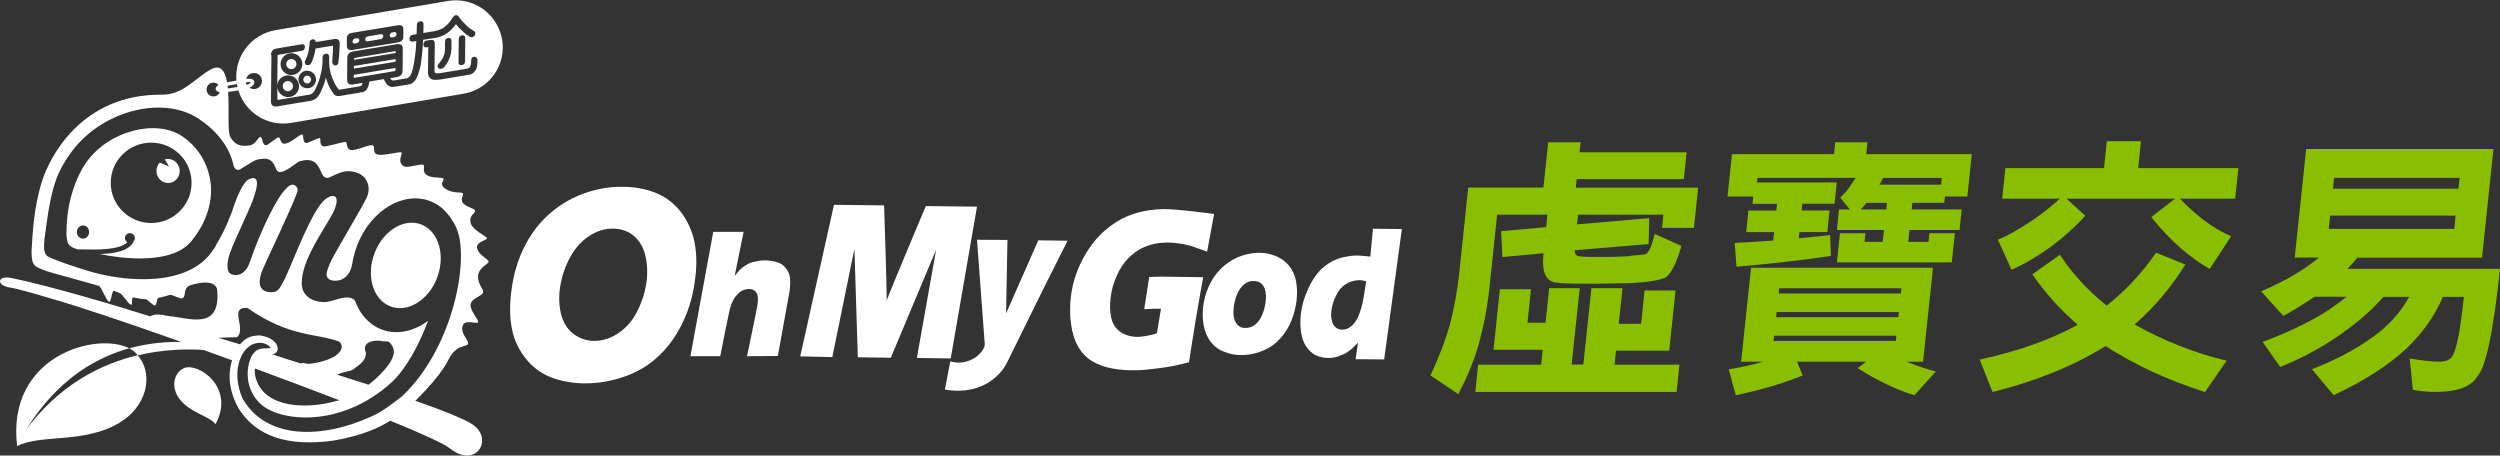 <svg width="225" height="41" viewBox="0 0 225 41" fill="none" xmlns="http://www.w3.org/2000/svg">
<rect x="0" y="0" width="225" height="41" fill="#333333" stroke="none"/>
<g clip-path="url(#clip0_212_13970)">
<path d="M55.62 16.822C56.688 16.77 57.703 16.91 58.649 17.225C59.612 17.532 60.409 18.075 61.075 18.828C61.714 19.581 62.169 20.456 62.432 21.472C62.677 22.47 62.747 23.635 62.581 24.957C62.423 26.358 62.073 27.654 61.53 28.845C60.996 30.018 60.295 31.043 59.437 31.892C58.579 32.741 57.599 33.363 56.504 33.783C55.392 34.203 54.271 34.449 53.124 34.492C51.995 34.545 50.917 34.396 49.919 34.081C48.921 33.748 48.089 33.197 47.415 32.391C46.749 31.594 46.303 30.692 46.093 29.694C45.883 28.696 45.856 27.584 46.005 26.332C46.215 24.519 46.732 22.908 47.581 21.507C48.413 20.106 49.543 18.985 50.97 18.145C52.397 17.322 53.956 16.884 55.62 16.805V16.822ZM54.998 20.579C54.236 20.605 53.518 20.877 52.844 21.367C52.161 21.857 51.609 22.54 51.189 23.39C50.76 24.239 50.497 25.132 50.375 26.087C50.278 26.98 50.34 27.776 50.559 28.486C50.777 29.204 51.171 29.755 51.749 30.149C52.319 30.526 52.958 30.71 53.649 30.675C54.385 30.64 55.103 30.386 55.777 29.895C56.443 29.414 57.012 28.757 57.406 27.899C57.826 27.058 58.089 26.165 58.203 25.255C58.299 24.37 58.238 23.565 58.036 22.82C57.809 22.076 57.441 21.516 56.907 21.122C56.381 20.736 55.751 20.552 55.007 20.579H54.998Z" fill="white"/>
<path d="M113.174 22.75C113.743 22.733 114.286 22.829 114.785 23.03C115.284 23.232 115.696 23.521 116.02 23.915C116.326 24.318 116.554 24.791 116.65 25.333C116.747 25.876 116.764 26.445 116.685 27.093C116.607 27.689 116.458 28.267 116.239 28.836C116.02 29.388 115.696 29.922 115.276 30.403C114.838 30.902 114.33 31.288 113.726 31.533C113.13 31.796 112.518 31.936 111.878 31.953C111.274 31.979 110.731 31.883 110.223 31.673C109.707 31.498 109.304 31.2 108.989 30.797C108.682 30.412 108.463 29.913 108.35 29.379C108.227 28.81 108.227 28.214 108.28 27.601C108.367 26.962 108.525 26.384 108.77 25.815C109.015 25.246 109.357 24.729 109.803 24.256C110.241 23.81 110.766 23.442 111.344 23.171C111.948 22.917 112.553 22.785 113.174 22.75ZM112.806 25.281C112.518 25.281 112.237 25.386 112.001 25.57C111.729 25.789 111.528 26.06 111.362 26.428C111.204 26.805 111.09 27.198 111.038 27.628C110.959 28.258 111.038 28.74 111.239 29.055C111.458 29.396 111.764 29.545 112.141 29.51C112.439 29.51 112.701 29.423 112.964 29.212C113.209 29.02 113.428 28.74 113.586 28.354C113.752 27.987 113.857 27.566 113.91 27.146C113.945 26.796 113.945 26.472 113.883 26.192C113.831 25.903 113.7 25.692 113.507 25.509C113.314 25.36 113.095 25.281 112.789 25.29L112.806 25.281Z" fill="white"/>
<path d="M62.134 32.076L64.192 20.868H66.924L66.118 24.843C66.118 24.843 66.442 24.44 66.556 24.318C66.67 24.204 66.775 24.099 66.915 24.011C67.038 23.915 67.16 23.845 67.292 23.775C67.414 23.696 67.572 23.635 67.721 23.591C67.887 23.556 68.053 23.521 68.246 23.486C68.43 23.451 68.623 23.433 68.824 23.433C69.209 23.433 69.559 23.495 69.883 23.582C70.234 23.678 70.505 23.854 70.707 24.116C70.925 24.388 71.057 24.668 71.101 25.001C71.136 25.316 71.127 25.657 71.083 26.06C71.057 26.2 70.987 26.629 70.987 26.629L70.006 32.041L67.23 32.058C67.23 32.058 68.115 27.873 68.176 27.409C68.246 26.892 68.22 26.533 68.071 26.332C67.922 26.122 67.703 26.008 67.414 26.008C67.16 26.008 66.915 26.087 66.687 26.218C66.504 26.332 66.337 26.524 66.153 26.743C66.004 26.945 65.873 27.233 65.742 27.619C65.593 28.092 64.822 32.058 64.822 32.058H62.134V32.076Z" fill="white"/>
<path d="M72.02 32.076L75.058 18.433L79.568 18.486C79.568 18.486 79.804 25.509 79.804 27.041C80.181 25.99 83.324 18.547 83.324 18.547L87.93 18.6L85.566 32.26L82.519 32.216L84.252 22.47L80.172 32.198L77.204 32.154L76.897 22.4L74.909 32.137L72.029 32.076H72.02Z" fill="white"/>
<path d="M93.438 21.647L90.548 28.206L90.671 21.595L87.93 21.577L88.63 31.008C88.569 31.769 87.195 33.013 85.522 32.522L85.04 35.062C88.666 35.675 90.242 33.389 90.574 32.75L93.981 25.841L96.082 21.665L93.438 21.63V21.647Z" fill="white"/>
<path d="M118.419 31.962C118.778 32.146 119.19 32.216 119.628 32.216C119.881 32.216 120.153 32.163 120.398 32.093C120.643 32.014 120.871 31.901 121.116 31.787C121.335 31.647 121.519 31.507 121.685 31.375C121.817 31.235 122.018 31.06 122.219 30.832L122.009 32.33L124.575 32.347L126.168 20.614L123.568 20.588L123.331 23.092C123.331 23.092 122.377 22.987 121.992 22.995C121.414 23.03 120.862 23.127 120.346 23.311C119.838 23.512 119.347 23.819 118.892 24.239C118.445 24.686 118.043 25.29 117.719 26.025C117.377 26.778 117.158 27.523 117.071 28.302C117.018 28.845 117.018 29.361 117.088 29.86C117.167 30.36 117.298 30.797 117.535 31.148C117.762 31.515 118.069 31.787 118.419 31.979V31.962ZM119.82 27.969C119.881 27.523 120.004 27.076 120.241 26.612C120.459 26.148 120.748 25.815 121.081 25.596C121.423 25.36 121.825 25.246 122.281 25.211C122.5 25.211 122.719 25.255 122.955 25.307C122.824 26.2 122.719 26.901 122.605 27.365C122.5 27.829 122.351 28.241 122.193 28.591C122.018 28.95 121.825 29.195 121.58 29.379C121.353 29.58 121.081 29.668 120.845 29.668C120.608 29.685 120.398 29.615 120.214 29.466C120.039 29.326 119.917 29.107 119.864 28.845C119.794 28.591 119.785 28.276 119.829 27.96L119.82 27.969Z" fill="white"/>
<path d="M104.374 24.904L103.429 24.922L102.982 27.829L103.849 27.785C103.928 27.785 104.129 27.785 104.488 27.785L104.12 30C103.507 30.193 102.982 30.281 102.483 30.316C101.896 30.333 101.38 30.202 100.924 29.93C100.495 29.668 100.189 29.265 100.04 28.722C99.9 28.179 99.865 27.549 99.952 26.848C100.022 26.165 100.198 25.509 100.478 24.887C100.749 24.248 101.091 23.713 101.537 23.25C101.993 22.785 102.483 22.435 103.043 22.216C103.63 21.971 104.199 21.857 104.795 21.84C105.048 21.813 105.311 21.84 105.591 21.849C105.872 21.875 106.187 21.927 106.493 21.971C106.817 22.041 107.097 22.111 107.343 22.181C107.57 22.26 108.639 22.654 108.639 22.654L109.269 19.257C109.269 19.257 105.801 18.784 104.602 18.819C102.929 18.88 101.555 19.274 100.434 20.001C99.304 20.719 98.385 21.682 97.693 22.882C96.975 24.081 96.537 25.369 96.371 26.752C96.284 27.593 96.284 28.407 96.397 29.186C96.502 29.957 96.713 30.64 97.028 31.191C97.343 31.743 97.754 32.181 98.28 32.496C98.823 32.82 99.436 33.048 100.136 33.17C100.845 33.302 101.572 33.337 102.325 33.319C102.772 33.319 103.288 33.267 103.875 33.188C104.471 33.127 104.987 33.048 105.407 32.969C105.845 32.899 106.371 32.759 107.01 32.601C107.141 31.734 107.343 30.43 107.623 28.74C107.859 27.295 108.192 25.482 108.288 24.948L104.365 24.896L104.374 24.904Z" fill="white"/>
<path d="M2.18 38.923C3.17 37.417 5.832 32.951 11.637 31.349C8.721 29.834 0.56 31.988 1.541 40.149C3.695 39.046 7.46 39.948 10.665 38.1C13.196 36.647 13.905 33.739 12.39 31.971C9.045 32.767 5.227 34.668 2.163 38.923H2.18Z" fill="white"/>
<path d="M16.576 33.127C15.604 33.547 15.367 34.895 16.164 35.92C17.118 37.163 18.73 37.382 19.404 38.17C21.199 34.825 17.793 32.601 16.576 33.127Z" fill="white"/>
<path d="M34.806 27.417C36.26 28.258 38.203 27.365 39.158 25.421C40.103 23.468 39.692 21.209 38.247 20.36C36.794 19.519 34.841 20.412 33.895 22.356C32.941 24.309 33.344 26.568 34.806 27.417Z" fill="white"/>
<path d="M15.131 14.301C15.026 14.301 14.929 14.318 14.833 14.353L15.218 14.984L14.378 14.633C14.194 14.826 14.08 15.097 14.08 15.395C14.08 15.991 14.553 16.472 15.131 16.472C15.709 16.472 16.173 15.991 16.173 15.395C16.173 14.8 15.709 14.309 15.131 14.309V14.301Z" fill="white"/>
<path d="M16.383 12.252C14.054 10.702 9.728 11.735 7.705 14.703C6.786 16.034 6.199 17.996 6.059 19.537C5.954 20.693 5.945 21.341 6.094 21.822C6.191 22.129 6.541 22.312 6.987 22.444H7.32C8.721 22.479 10.735 22.514 11.462 21.805C11.322 21.726 11.243 21.586 11.243 21.428C11.243 21.183 11.444 20.982 11.69 20.982C11.935 20.982 12.136 21.183 12.136 21.428C12.136 21.533 12.092 21.63 12.04 21.7C11.655 22.584 10.35 22.82 8.984 22.864C11.042 23.302 15.498 23.819 17.215 21.717C20.236 18.005 19.036 14.029 16.392 12.26L16.383 12.252ZM7.478 21.481C7.171 21.481 6.917 21.218 6.917 20.885C6.917 20.552 7.171 20.29 7.478 20.29C7.784 20.29 8.021 20.561 8.021 20.885C8.021 21.209 7.776 21.481 7.478 21.481ZM13.607 20.071C11.602 20.071 9.965 18.451 9.965 16.455C9.965 14.458 11.593 12.838 13.607 12.838C15.621 12.838 17.241 14.458 17.241 16.455C17.241 18.451 15.612 20.071 13.607 20.071Z" fill="white"/>
<path d="M4.798 26.927C7.119 27.593 11.409 29.029 16.234 30.745C16.243 30.753 16.251 30.762 16.26 30.771C14.535 30.753 12.994 30.972 11.637 31.349C11.847 31.454 12.031 31.585 12.18 31.734C12.259 31.813 12.329 31.892 12.399 31.979C14.763 31.419 16.882 31.401 18.327 31.498C19.176 31.804 20.025 32.111 20.884 32.426C20.332 34.212 20.936 35.841 21.505 36.813C23.099 39.3 25.945 40.219 30.034 39.65C32.696 39.186 34.149 38.468 35.13 37.864C37.958 39.019 39.981 39.939 40.532 40.385C42.792 42.163 44.394 39.632 42.66 38.293C41.986 37.776 39.902 36.953 37.38 36.069C38.536 34.939 39.849 33.442 40.322 32.444C41.023 30.964 42.004 31.235 42.109 30.972C42.266 30.622 41.452 30.141 41.627 29.361C41.802 28.652 42.958 29.23 43.028 28.994C43.089 28.766 42.266 27.925 42.354 27.391C42.45 26.848 43.299 26.673 43.457 26.375C43.623 26.078 42.993 25.675 43.028 24.843C43.063 24.081 43.956 23.775 43.982 23.556C44 23.346 42.993 22.917 42.932 22.277C42.888 21.752 43.79 21.638 43.834 21.454C43.869 21.279 42.468 20.736 42.336 19.992C42.231 19.397 42.704 19.248 42.757 19.011C42.792 18.784 42.328 18.749 41.881 18.46C41.224 18.04 41.811 17.523 41.645 17.392C41.478 17.26 40.9 17.409 40.296 17.111C39.394 16.665 39.963 16.271 39.928 16.096C39.885 15.929 38.895 16.052 38.457 15.789C37.923 15.456 38.282 15.036 38.116 14.844C37.949 14.668 36.653 15.176 36.338 14.966C35.681 14.537 36.286 13.836 36.119 13.723C35.953 13.609 34.342 14.108 33.878 13.871C33.501 13.67 33.808 13.232 33.562 13.084C33.317 12.935 31.995 13.609 31.557 13.495C31.128 13.381 31.295 12.777 31.084 12.768C30.883 12.768 29.29 13.232 29.123 13.18C28.642 13.031 28.957 12.427 28.755 12.427C28.554 12.427 27.731 12.891 27.573 12.873C27.162 12.821 27.389 12.129 27.188 12.094C26.995 12.059 26.128 12.935 25.577 12.935C25.218 12.935 25.253 12.409 25.095 12.366C24.929 12.322 24.088 13.092 23.948 13.075C23.545 13.022 23.668 12.392 23.467 12.322C23.265 12.26 23.09 12.891 22.565 13.075C21.89 13.171 21.199 13.215 20.717 12.295C20.463 11.823 20.638 9.861 20.533 8.268C20.822 8.241 21.146 8.189 21.453 8.136C22.066 10.133 24.079 11.42 26.198 11.061L41.723 8.434C44.026 8.049 45.585 5.86 45.191 3.557C44.788 1.245 42.608 -0.305 40.305 0.089L24.78 2.716C22.6 3.093 21.094 5.08 21.277 7.252L20.437 7.409C20.262 6.394 19.868 5.763 18.983 6.245C17.574 7.007 16.488 8.548 14.562 8.521C7.32 8.46 4.431 14.169 3.748 16.411C2.986 18.906 2.942 21.166 2.837 22.593C2.837 24.029 3.152 23.985 4.15 24.388C4.816 24.607 7.74 25.386 8.905 25.727C9.124 25.824 9.562 27.05 9.807 27.155C10.017 27.251 10.061 26.078 10.271 26.174C10.446 26.253 10.639 26.332 10.823 26.402C11.015 26.489 11.567 27.374 11.777 27.426C11.978 27.488 11.786 26.743 12.005 26.77C12.346 26.822 12.749 26.936 13.099 26.927C13.266 26.927 13.773 27.505 13.922 27.496C14.168 27.47 14.054 26.84 14.29 26.796C14.632 26.734 14.964 26.647 15.28 26.542C15.481 26.48 16.199 26.927 16.383 26.857C16.812 26.673 16.427 26.069 17.013 25.719C17.101 25.666 19.325 24.913 19.544 26.069C19.912 29.852 16.899 28.573 15.218 28.451C14.369 28.276 13.948 28.241 13.511 28.468C10.437 27.496 4.562 25.754 1.077 25.027C-0.289 24.747 -0.324 25.675 0.805 25.859C1.935 26.051 3.642 26.594 4.798 26.927ZM42.975 5.413C42.975 5.579 42.967 5.719 42.949 5.842C42.949 5.842 42.949 5.86 42.949 5.868C42.949 5.868 42.949 5.886 42.949 5.895C42.949 5.938 42.932 5.991 42.923 6.026C42.827 6.376 42.581 6.648 42.31 6.709L39.587 7.164C39.587 7.164 39.534 7.164 39.508 7.164C39.385 7.182 39.289 7.191 39.219 7.191C39.123 7.191 39.053 7.182 38.948 7.164C38.659 7.077 38.519 6.867 38.519 6.525L38.545 4.231L38.413 4.257C38.317 4.275 38.238 4.257 38.186 4.213C38.133 4.17 38.107 4.091 38.107 3.995C38.107 3.802 38.212 3.688 38.396 3.653L38.781 3.592C38.781 3.592 38.781 3.592 38.799 3.592C38.886 3.574 38.965 3.592 39.026 3.635C39.123 3.714 39.132 3.863 39.132 3.968L39.105 6.359C39.105 6.543 39.184 6.586 39.263 6.595C39.35 6.595 39.473 6.595 39.631 6.578L41.811 6.219C42.109 6.175 42.214 6.122 42.249 6.087C42.398 5.93 42.398 5.597 42.406 5.431C42.415 5.264 42.459 5.15 42.651 5.107C42.783 5.098 42.949 5.142 42.975 5.422V5.413ZM39.385 5.938C39.385 5.868 39.42 5.807 39.473 5.746C39.709 5.483 39.867 5.229 39.955 4.993C40.016 4.809 40.051 4.625 40.051 4.45V3.749C40.06 3.557 40.156 3.443 40.322 3.417C40.419 3.399 40.497 3.417 40.55 3.46C40.602 3.504 40.629 3.583 40.629 3.679V4.38C40.62 4.713 40.55 5.028 40.41 5.343C40.296 5.614 40.138 5.86 39.937 6.078C39.867 6.14 39.797 6.175 39.718 6.192C39.692 6.192 39.674 6.192 39.648 6.192C39.569 6.192 39.508 6.175 39.464 6.14C39.412 6.096 39.385 6.026 39.377 5.938H39.385ZM41.268 5.597L41.285 3.522C41.285 3.329 41.391 3.215 41.574 3.18C41.671 3.163 41.741 3.18 41.793 3.224C41.846 3.268 41.872 3.347 41.872 3.443L41.855 5.518C41.855 5.711 41.75 5.825 41.566 5.86C41.539 5.86 41.522 5.86 41.496 5.86C41.434 5.86 41.382 5.842 41.338 5.807C41.285 5.763 41.259 5.684 41.259 5.588L41.268 5.597ZM31.207 3.469C31.207 3.189 31.365 3.014 31.662 2.961L35.839 2.27C35.997 2.243 36.111 2.27 36.189 2.331C36.268 2.392 36.303 2.497 36.303 2.646V3.303C36.294 3.583 36.137 3.758 35.848 3.811L31.68 4.502C31.68 4.502 31.601 4.511 31.566 4.511C31.47 4.511 31.391 4.485 31.33 4.432C31.251 4.371 31.216 4.266 31.216 4.117V3.46L31.207 3.469ZM27.801 4.406C27.81 4.327 27.818 4.275 27.827 4.231C27.845 4.117 27.853 4.065 27.862 3.854C27.862 3.679 27.959 3.565 28.134 3.539C28.239 3.522 28.3 3.557 28.335 3.592C28.388 3.635 28.414 3.697 28.423 3.784L30.086 3.513C30.244 3.487 30.366 3.513 30.454 3.583C30.542 3.653 30.577 3.776 30.577 3.942C30.577 4.091 30.524 5.212 30.445 5.676C30.436 5.807 30.305 5.877 30.218 5.886C30.209 5.886 30.191 5.886 30.183 5.886C30.104 5.886 30.043 5.86 29.99 5.816C29.902 5.728 29.902 5.588 29.902 5.562C29.937 5.159 29.981 4.222 29.981 4.143C29.981 4.126 29.981 4.117 29.981 4.117C29.981 4.117 29.964 4.117 29.92 4.117L28.388 4.371L28.37 4.537C28.3 4.966 28.169 5.352 28.002 5.702C27.932 5.798 27.853 5.851 27.766 5.86C27.661 5.877 27.582 5.86 27.521 5.816C27.459 5.763 27.433 5.684 27.433 5.579C27.433 5.553 27.433 5.518 27.486 5.413C27.634 5.115 27.748 4.791 27.801 4.441V4.406ZM27.521 6.376C27.95 6.306 28.361 6.595 28.431 7.024C28.501 7.453 28.212 7.865 27.783 7.935C27.74 7.935 27.696 7.944 27.652 7.944C27.486 7.944 27.328 7.891 27.197 7.795C27.022 7.672 26.908 7.488 26.873 7.278C26.803 6.849 27.092 6.437 27.521 6.367V6.376ZM26.391 6.735C26.339 6.744 26.286 6.753 26.225 6.753C26.023 6.753 25.822 6.691 25.656 6.569C25.445 6.42 25.305 6.192 25.262 5.93C25.174 5.396 25.533 4.896 26.067 4.8C26.601 4.713 27.1 5.072 27.197 5.606C27.284 6.14 26.925 6.639 26.391 6.735ZM24.386 4.958C24.386 4.625 24.57 4.424 24.903 4.362L27.153 3.986C27.241 3.968 27.311 3.986 27.363 4.03C27.416 4.073 27.442 4.143 27.442 4.231C27.442 4.424 27.346 4.537 27.179 4.572L25.095 4.923C25.016 4.931 24.99 4.975 24.981 5.054L24.955 7.655C24.999 7.226 25.323 6.867 25.77 6.796C26.304 6.709 26.811 7.068 26.899 7.602C26.943 7.856 26.881 8.119 26.733 8.329C26.584 8.539 26.356 8.679 26.093 8.723C25.84 8.767 25.577 8.705 25.367 8.556C25.157 8.408 25.016 8.18 24.973 7.917C24.973 7.891 24.973 7.865 24.964 7.847V8.898C24.964 8.898 24.964 8.968 24.973 8.986C24.99 8.994 25.016 8.994 25.034 8.986L27.818 8.521C28.151 8.469 28.291 8.206 28.344 8.101C28.405 7.987 28.677 7.409 28.79 6.972C28.843 6.761 28.904 6.543 28.957 6.245L28.974 6.149C29 5.956 29.027 5.781 29.027 5.632V5.194C29.027 4.94 29.193 4.861 29.316 4.835C29.412 4.818 29.482 4.835 29.535 4.879C29.587 4.931 29.622 5.01 29.622 5.115V5.553C29.622 5.728 29.631 5.947 29.675 6.192C29.71 6.446 29.78 6.7 29.876 6.945C30.043 7.392 30.375 8.04 30.542 8.075L32.424 7.76C32.547 7.742 32.599 7.593 32.626 7.462L31.759 7.602C31.592 7.628 31.461 7.602 31.373 7.532C31.286 7.453 31.242 7.331 31.242 7.164L31.26 5.203C31.26 4.888 31.435 4.686 31.759 4.634L35.717 3.977C35.9 3.951 36.032 3.977 36.128 4.047C36.216 4.117 36.259 4.24 36.251 4.389L36.233 6.35C36.233 6.674 36.049 6.884 35.708 6.937L35.121 7.033C35.2 7.199 35.305 7.269 35.445 7.243L36.636 7.042C36.636 7.042 36.899 6.989 37.065 6.499C37.249 5.886 37.31 5.448 37.407 4.581C37.433 4.292 37.459 3.995 37.468 3.688L37.161 3.741C37.065 3.758 36.986 3.741 36.934 3.697C36.881 3.653 36.855 3.574 36.855 3.478C36.855 3.285 36.96 3.171 37.144 3.136L37.494 3.075C37.512 2.777 37.512 2.497 37.52 2.235C37.52 2.059 37.625 1.946 37.809 1.919C37.906 1.902 37.984 1.919 38.037 1.963C38.09 2.007 38.116 2.086 38.116 2.182C38.116 2.427 38.116 2.69 38.098 2.97L38.869 2.839C38.869 2.839 38.921 2.839 38.939 2.839C39.403 2.751 39.744 2.629 39.937 2.488C40.191 2.296 40.419 2.094 40.725 1.604C40.786 1.508 40.874 1.385 41.014 1.368C41.084 1.359 41.198 1.368 41.285 1.499C41.496 1.814 41.679 1.998 41.881 2.191L41.977 2.287C42.144 2.462 42.362 2.62 42.634 2.777C42.73 2.821 42.783 2.9 42.783 3.005C42.774 3.189 42.678 3.303 42.494 3.347C42.432 3.355 42.362 3.347 42.301 3.329C42.1 3.206 41.916 3.075 41.741 2.909C41.697 2.874 41.653 2.83 41.618 2.795C41.434 2.629 41.242 2.453 41.032 2.164C41.032 2.164 41.032 2.173 41.023 2.182C40.55 2.874 39.963 3.268 39.166 3.417C39.123 3.417 39.079 3.425 39.044 3.434C39.018 3.434 38.991 3.434 38.965 3.443H38.948C38.939 3.443 38.921 3.443 38.895 3.452L38.081 3.583C38.063 3.959 38.037 4.327 38.002 4.677C37.984 4.844 37.967 4.984 37.958 5.115C37.897 5.676 37.871 5.93 37.713 6.437C37.433 7.488 36.96 7.567 36.802 7.593L36.566 7.637C35.83 7.76 35.568 7.803 35.471 7.812C35.069 7.891 34.762 7.655 34.552 7.12L33.239 7.339C33.212 7.593 33.098 8.215 32.617 8.294L32.337 8.338C32.337 8.338 32.31 8.346 32.284 8.355L30.585 8.635C30.401 8.67 30.244 8.635 30.121 8.548L30.104 8.539L30.148 8.486L30.095 8.521C30.043 8.486 29.999 8.425 29.964 8.355C29.876 8.241 29.815 8.145 29.727 7.987C29.605 7.768 29.508 7.55 29.447 7.357C29.403 7.234 29.36 7.112 29.333 6.98C29.298 7.112 29.263 7.234 29.228 7.366V7.392C29.141 7.655 28.878 8.268 28.834 8.346C28.694 8.635 28.423 8.994 27.95 9.073L25.962 9.406C25.962 9.406 25.953 9.406 25.945 9.406L24.911 9.581C24.868 9.581 24.824 9.59 24.789 9.59C24.675 9.59 24.587 9.563 24.526 9.502C24.43 9.423 24.386 9.292 24.386 9.108L24.43 4.931L24.386 4.958ZM22.915 6.569C23.318 6.604 23.607 6.954 23.572 7.357C23.537 7.76 23.186 8.049 22.784 8.014C22.661 8.005 22.547 7.961 22.442 7.891C22.53 7.856 22.6 7.821 22.652 7.786C22.959 7.558 22.889 7.339 22.862 7.269C22.766 7.085 22.442 7.059 22.153 7.103C22.241 6.77 22.565 6.543 22.915 6.578V6.569ZM22.565 7.401C22.565 7.401 22.547 7.453 22.46 7.523C22.407 7.558 22.32 7.602 22.206 7.637C22.171 7.567 22.144 7.488 22.127 7.409C22.302 7.366 22.547 7.383 22.565 7.401ZM19.64 30.403C20.095 30.377 20.647 30.36 21.33 30.351C22.214 29.563 20.542 27.601 22.267 27.715C26.111 30.395 28.431 29.957 30.55 30.753C31.146 31.349 30.489 32.356 28.037 32.724C27.503 32.803 27.302 32.575 27.083 32.715C26.041 32.391 25.253 32.146 24.868 32.006C24.745 31.962 24.605 31.918 24.447 31.866C24.832 31.892 25.113 31.568 24.946 31.13C24.692 30.465 23.869 30.254 23.353 30.184C22.547 30.219 22.118 30.395 21.61 30.99C20.971 30.797 20.306 30.605 19.649 30.403H19.64ZM34.289 30.692C34.893 30.797 34.981 30.526 35.349 31.226C35.655 31.804 35.217 32.601 34.534 33.363C34.167 33.783 33.694 34.221 33.169 34.624C32.205 34.309 31.242 34.002 30.34 33.722C30.918 33.442 31.575 33.415 31.776 33.249C32.135 32.943 32.941 32.592 32.932 31.752C32.512 30.753 33.668 30.587 34.298 30.683L34.289 30.692ZM30.55 36.025C30.401 36.069 30.253 36.104 30.104 36.13C27.634 36.804 23.887 36.769 23.046 34.116C22.932 33.774 22.906 33.45 22.941 33.161C25.577 34.133 28.177 35.114 30.55 36.025ZM20.481 7.716L21.321 7.567C21.321 7.567 21.321 7.585 21.321 7.593C21.339 7.672 21.356 7.751 21.374 7.83C21.085 7.882 20.778 7.926 20.507 7.961C20.507 7.874 20.489 7.795 20.481 7.707V7.716ZM19.815 7.935C19.815 7.935 19.815 7.97 19.815 7.987C19.798 7.987 19.798 7.979 19.78 7.97C19.78 7.97 19.806 7.952 19.815 7.935ZM19.202 7.436C19.395 7.436 19.552 7.515 19.666 7.646C19.544 7.725 19.386 7.856 19.412 8.022C19.439 8.215 19.666 8.276 19.745 8.294C19.754 8.294 19.771 8.294 19.78 8.294C19.693 8.521 19.465 8.679 19.202 8.679C18.861 8.679 18.589 8.399 18.589 8.057C18.589 7.716 18.861 7.436 19.202 7.436ZM19.439 22.102C19.334 22.269 19.237 22.435 19.123 22.584C16.899 25.832 11.287 25.43 7.802 24.344C6.768 24.02 5.192 23.521 4.317 23.092C3.756 22.733 3.984 21.691 4.168 20.299C4.649 16.612 5.254 15.369 6.234 13.95C8.914 10.019 14.553 8.521 17.836 10.658C19.43 11.7 20.665 13.171 21.032 14.94C21.164 15.264 21.365 15.378 21.645 15.22C22.749 14.581 22.854 14.318 23.738 14.283C24.614 14.248 24.727 15.019 24.894 15.299C25.244 15.903 26.391 14.852 26.89 14.537C29.211 13.819 28.545 16.279 29.605 15.982C30.489 15.605 31.006 15.211 32.021 15.509C33.055 15.807 33.44 16.849 32.993 17.803C32.547 18.749 30.139 22.724 29.762 23.565C29.386 24.405 29.158 25.018 29.815 25.22C30.261 25.342 31.321 25.316 31.671 23.906C31.785 23.101 32.021 22.277 32.398 21.489C33.886 18.433 36.951 17.032 39.228 18.346C39.307 18.39 39.377 18.433 39.455 18.486C39.464 18.495 39.482 18.512 39.508 18.521C39.56 18.556 39.604 18.591 39.666 18.635C39.683 18.644 39.701 18.661 39.709 18.679C39.753 18.714 39.806 18.758 39.858 18.801C39.867 18.801 39.876 18.828 39.893 18.836C39.946 18.889 39.99 18.933 40.042 18.985C40.051 18.985 40.06 19.003 40.068 19.003C40.121 19.055 40.173 19.116 40.217 19.178C40.217 19.178 40.235 19.187 40.235 19.195C40.279 19.257 40.34 19.318 40.384 19.379C40.384 19.379 40.384 19.379 40.401 19.379C40.506 19.519 40.602 19.668 40.681 19.817C40.9 20.097 41.084 20.474 41.233 20.947C42.152 24.055 40.585 31.489 36.224 35.631C36.181 35.666 35.927 35.885 35.104 36.48C34.508 36.909 34.132 37.128 33.948 37.233C29.009 39.667 23.887 39.536 21.82 35.841C20.989 33.923 21.383 32.163 22.232 31.34C22.285 31.296 22.32 31.261 22.346 31.235C22.451 31.148 22.565 31.069 22.687 31.008C23.738 30.561 24.404 31.235 24.325 31.305C23.966 31.419 23.344 31.218 22.924 31.691C22.81 31.796 22.687 31.944 22.591 32.154C22.416 32.592 22.372 32.846 22.355 32.934C22.144 34.02 22.416 35.359 23.405 36.314C24.727 37.592 28.326 38.24 31.986 36.576C32.678 36.261 33.37 35.867 34.053 35.377C34.263 35.228 34.386 35.14 34.438 35.088C34.736 34.86 35.025 34.615 35.314 34.344C36.601 33.1 37.722 31.025 38.527 28.871C37.047 29.974 35.27 30.246 33.808 29.396C32.941 28.889 32.31 28.057 31.943 27.05C31.4 26.437 30.226 27.015 29.561 27.146C28.939 27.304 27.092 27.085 27.153 25.395C27.223 23.687 28.352 21.875 29.675 19.686C30.726 17.952 30.34 17.225 29.368 17.864C28.029 18.749 26.12 24.3 25.498 25.342C25.122 26.025 25.016 26.428 24.027 26.262C23.125 25.99 23.37 25.132 23.502 24.607C23.642 24.09 26.759 17.715 26.794 17.085C26.794 16.822 26.365 16.253 25.752 16.98C24.964 17.724 23.598 20.369 22.407 23.792C22.407 23.792 21.987 24.966 20.936 24.721C20.489 24.607 20.384 24.169 20.533 23.346C20.735 22.234 22.547 18.854 22.906 17.558C23.563 15.553 22.573 16.052 22.337 16.166C22.101 16.288 21.531 17.006 20.919 18.933C20.919 18.933 20.341 20.623 19.421 22.085L19.439 22.102Z" fill="white"/>
<path d="M26.225 5.317C26.225 5.317 26.172 5.317 26.146 5.317C25.901 5.36 25.726 5.597 25.77 5.842C25.787 5.965 25.857 6.07 25.953 6.14C26.05 6.21 26.172 6.236 26.295 6.219C26.54 6.175 26.715 5.938 26.672 5.693C26.636 5.466 26.444 5.308 26.225 5.308V5.317Z" fill="white"/>
<path d="M35.279 3.364L35.463 3.338C35.585 3.32 35.69 3.189 35.69 3.066C35.69 3.005 35.673 2.961 35.629 2.926C35.603 2.9 35.559 2.891 35.524 2.891C35.515 2.891 35.498 2.891 35.489 2.891L35.305 2.917C35.182 2.935 35.078 3.066 35.078 3.189C35.078 3.25 35.095 3.294 35.139 3.329C35.174 3.364 35.226 3.373 35.279 3.364Z" fill="white"/>
<path d="M25.647 8.127C25.743 8.197 25.866 8.224 25.988 8.206C26.234 8.162 26.409 7.926 26.365 7.681C26.33 7.453 26.137 7.296 25.91 7.296C25.883 7.296 25.857 7.296 25.831 7.296C25.708 7.313 25.603 7.383 25.533 7.479C25.463 7.576 25.437 7.698 25.454 7.821C25.472 7.944 25.542 8.049 25.638 8.119L25.647 8.127Z" fill="white"/>
<path d="M35.612 4.66C35.612 4.66 35.612 4.616 35.603 4.607C35.603 4.607 35.594 4.607 35.577 4.607C35.577 4.607 35.559 4.607 35.55 4.607L31.925 5.212C31.925 5.212 31.864 5.229 31.864 5.308V5.387L35.62 4.765V4.669L35.612 4.66Z" fill="white"/>
<path d="M31.925 3.916L32.109 3.889C32.232 3.872 32.337 3.741 32.337 3.618C32.337 3.557 32.319 3.513 32.276 3.478C32.249 3.452 32.205 3.443 32.17 3.443C32.162 3.443 32.144 3.443 32.135 3.443L31.951 3.469C31.829 3.487 31.724 3.618 31.724 3.741C31.724 3.802 31.741 3.846 31.785 3.881C31.82 3.916 31.873 3.924 31.925 3.916Z" fill="white"/>
<path d="M27.705 7.506C27.897 7.471 28.029 7.296 27.994 7.103C27.967 6.928 27.819 6.814 27.652 6.814C27.635 6.814 27.617 6.814 27.591 6.814C27.495 6.832 27.416 6.884 27.363 6.954C27.311 7.033 27.284 7.12 27.302 7.217C27.319 7.313 27.363 7.392 27.442 7.444C27.521 7.497 27.608 7.523 27.705 7.506Z" fill="white"/>
<path d="M33.072 3.723L34.263 3.522C34.386 3.504 34.491 3.373 34.491 3.25C34.491 3.189 34.473 3.145 34.429 3.11C34.395 3.075 34.342 3.066 34.289 3.075L33.099 3.276C32.976 3.294 32.871 3.417 32.871 3.548C32.871 3.609 32.888 3.653 32.932 3.688C32.967 3.723 33.02 3.732 33.072 3.723Z" fill="white"/>
<path d="M35.594 6.271V6.114L31.838 6.735V6.919C31.838 6.98 31.838 6.998 31.855 7.007C31.855 7.007 31.864 7.007 31.873 7.007L35.507 6.402C35.55 6.402 35.594 6.376 35.594 6.271Z" fill="white"/>
<path d="M35.603 5.317L31.846 5.938V6.175L35.603 5.553V5.317Z" fill="white"/>
<path d="M139.355 12.803H142.254L142.157 13.705H151.798L151.544 16.113H141.903L141.825 16.892H152.831L152.455 20.509H149.583L149.705 19.318H142.026L141.93 20.194L148.427 19.633L148.374 21.962L141.711 22.523C141.755 22.864 141.877 23.039 142.087 23.057C142.367 23.109 142.954 23.127 143.847 23.127C145.52 23.127 146.535 23.092 146.903 23.004C147.324 22.969 147.718 22.934 148.085 22.882C148.366 22.785 148.646 22.181 148.926 21.06L151.325 22.129C150.896 23.67 150.414 24.615 149.907 24.974C149.337 25.237 148.269 25.404 146.719 25.482C145.966 25.5 144.933 25.517 143.602 25.535C141.431 25.535 140.284 25.5 140.17 25.439C139.154 25.404 138.734 24.537 138.909 22.838V22.794L135.214 23.136L135.1 20.806L139.154 20.439L139.268 19.318H134.741L134.049 25.903C133.856 27.733 133.506 29.51 133.007 31.244C132.587 32.636 132 34.046 131.247 35.473L128.743 33.792C129.548 32.041 130.126 30.526 130.485 29.247C130.888 27.663 131.177 26.069 131.343 24.484L132.14 16.875H138.909L139.338 12.794L139.355 12.803ZM148.024 26.139H150.8L150.231 31.559H145.441L145.31 32.82H151.15L150.896 35.272H132.779L133.033 32.82H138.707L138.847 31.48H134.417L134.986 26.034H137.788L137.473 29.046H139.101L139.425 25.938H142.175L141.448 32.811H142.499L143.226 25.938H146.028L145.686 29.142H147.7L148.015 26.13L148.024 26.139Z" fill="#89BF00"/>
<path d="M165.204 12.803H168.076L167.962 13.871H177.462L177.06 17.689H175.046L174.984 18.25H172.112L172.051 18.854H176.552L176.359 20.701H171.858L171.745 21.77H173.566L173.645 20.99H175.939L175.659 23.617H165.318L165.598 20.99H167.892L167.813 21.77H169.442L169.556 20.701H165.318L165.51 18.854H166.491L165.624 17.786C166.088 17.348 166.447 16.901 166.719 16.446C166.815 16.279 166.92 16.139 167.025 16.008H158.172L158.129 16.42H165.309L165.107 18.337H162.209L162.148 18.941H164.661L164.459 20.885H161.946L161.885 21.446C162.918 21.349 163.864 21.253 164.713 21.157L164.783 23.03C162.218 23.416 159.39 23.74 156.281 24.003L156.124 21.866C157.341 21.805 158.496 21.726 159.591 21.647L159.67 20.894H157.157L157.358 18.95H159.871L159.932 18.346H157.726L157.796 17.689H155.476L155.878 13.871H165.064L165.177 12.803H165.204ZM157.603 24.099H173.969L173.076 32.557H171.57C171.666 32.592 171.736 32.61 171.797 32.627C172.62 32.969 173.435 33.232 174.223 33.433L172.296 35.569C171.429 35.307 170.606 34.983 169.818 34.597C168.873 34.142 168.006 33.661 167.2 33.135L167.953 32.549H161.728L162.244 33.792C160.432 34.519 158.418 35.114 156.22 35.569L155.581 33.24C156.666 33.065 157.7 32.837 158.689 32.557H156.701L157.595 24.099H157.603ZM159.617 30.683H170.624L170.676 30.219H159.67L159.617 30.683ZM159.845 28.547H170.851L170.904 28.083H159.897L159.845 28.547ZM160.073 26.41H171.079L171.132 25.946H160.125L160.073 26.41ZM169.766 18.854L169.827 18.25H167.988C167.822 18.477 167.638 18.679 167.445 18.854H169.766ZM169.144 16.621H174.695L174.757 16.017H169.468C169.363 16.244 169.258 16.446 169.144 16.621Z" fill="#89BF00"/>
<path d="M194.047 22.742L196.682 23.81C195.413 25.85 193.898 27.645 192.12 29.204C194.774 30.692 197.532 31.778 200.395 32.461L198.451 35.281C195.133 34.23 192.147 32.855 189.502 31.148C186.604 32.943 183.207 34.317 179.328 35.281L178.172 32.365C181.604 31.62 184.537 30.578 186.998 29.23C185.422 27.873 184.056 26.358 182.909 24.686L185.387 22.934C186.534 24.651 187.935 26.174 189.599 27.505C191.289 26.174 192.768 24.589 194.047 22.742ZM189.625 12.707H192.69L192.436 15.132H201.455L201.166 17.882H196.192C196.884 18.609 197.619 19.265 198.399 19.852C199.195 20.448 200.001 20.92 200.807 21.262L198.871 24.204C197.97 23.687 197.111 23.074 196.288 22.356C195.308 21.498 194.423 20.561 193.618 19.537L195.754 17.882H185.991L187.672 19.414C186.823 20.369 185.79 21.306 184.581 22.207C183.268 23.144 182.086 23.836 181.035 24.274L179.809 21.577C180.693 21.209 181.718 20.631 182.883 19.852C183.828 19.204 184.66 18.547 185.387 17.882H180.194L180.483 15.132H189.362L189.616 12.707H189.625Z" fill="#89BF00"/>
<path d="M207.566 13.408H224.413L223.38 23.197H212.155C211.866 23.556 211.568 23.889 211.261 24.195H225C224.413 29.738 223.757 32.943 223.004 33.818C222.443 34.79 221.182 35.272 219.238 35.272C218.538 35.272 217.837 35.211 217.154 35.079L216.874 32.26C217.969 32.452 218.853 32.549 219.527 32.549C220.149 32.549 220.552 32.373 220.736 32.014C221.103 31.419 221.436 29.65 221.751 26.717H219.86C219.142 28.398 218.065 29.939 216.62 31.331C214.939 32.899 212.741 34.309 210.027 35.561L208.074 33.232C210.535 32.277 212.601 31.13 214.274 29.782C215.377 28.845 216.226 27.82 216.822 26.717H214.501C213.661 27.689 212.61 28.652 211.323 29.607C209.519 30.964 207.488 32.111 205.22 33.03L203.635 30.771C205.78 29.974 207.628 29.099 209.195 28.144C209.966 27.645 210.631 27.163 211.191 26.708H208.293C207.435 27.304 206.507 27.881 205.5 28.433L203.503 26.218C205.64 25.307 207.374 24.3 208.705 23.179H206.524L207.558 13.39L207.566 13.408ZM209.589 20.596H220.885L221.007 19.405H209.712L209.589 20.596ZM209.966 16.98H221.261L221.366 16.008H210.071L209.966 16.98Z" fill="#89BF00"/>
</g>
<defs>
<clipPath id="clip0_212_13970">
<rect width="225" height="40.944" fill="white" transform="translate(0 0.028)"/>
</clipPath>
</defs>
</svg>
